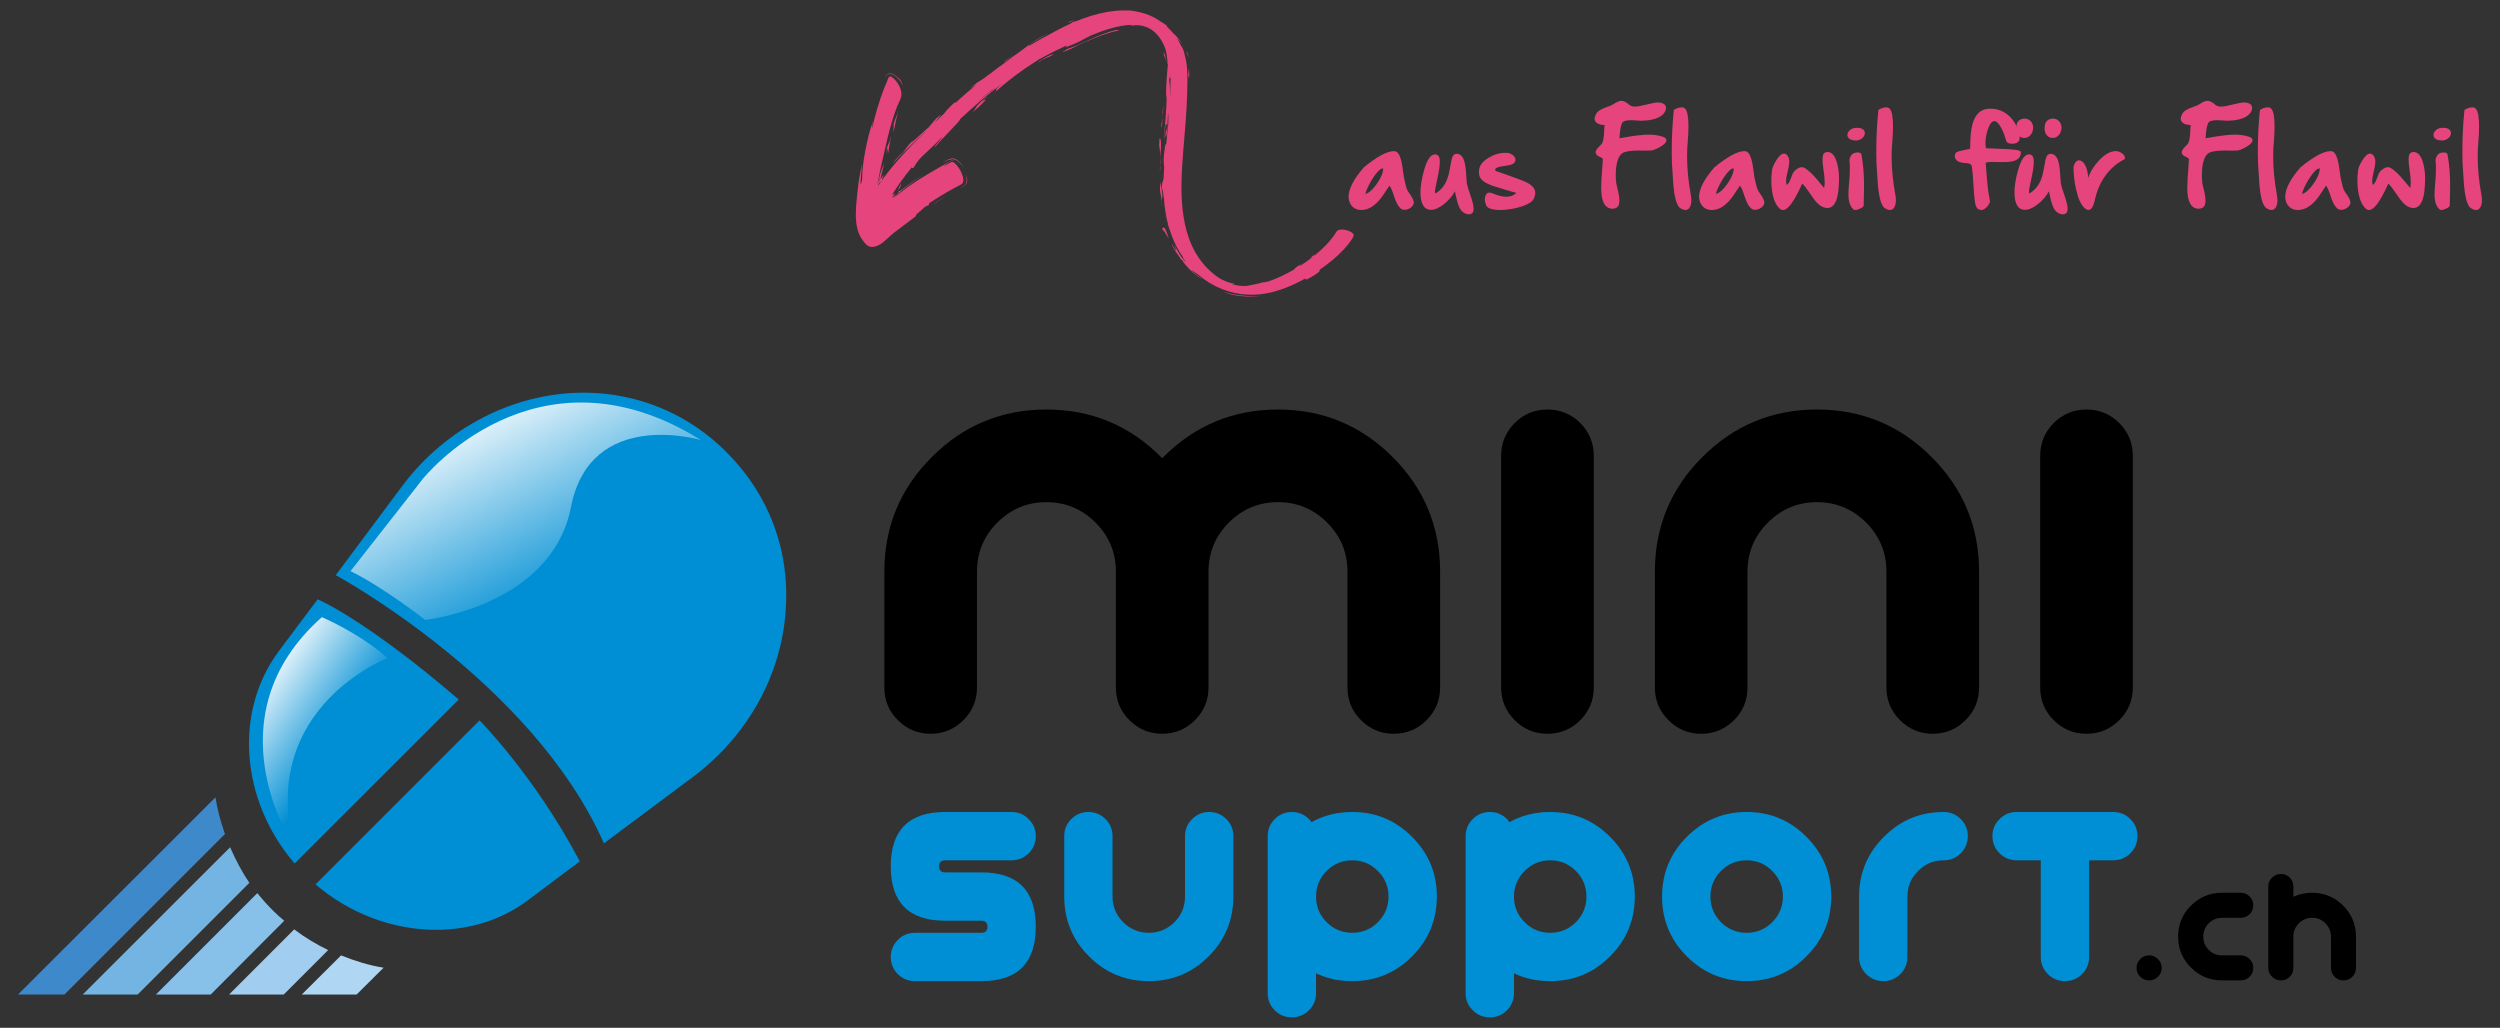 <?xml version="1.0" encoding="UTF-8"?> <!-- Generator: Adobe Illustrator 16.0.3, SVG Export Plug-In . SVG Version: 6.00 Build 0) --> <svg xmlns="http://www.w3.org/2000/svg" xmlns:xlink="http://www.w3.org/1999/xlink" version="1.1" x="0px" y="0px" width="360px" height="148px" viewBox="0 -24 360 148" xml:space="preserve"><rect x="0" y="-24" width="360" height="148" fill="#333333" stroke="none"/> <g id="Ebene_2"> </g> <g id="Ebene_1"> <g> <g> <g> <g> <path fill="#E5447D" d="M203.039,3.969c0.372,0.515,0.556,0.941,0.556,1.275c-0.045,0.254-0.206,0.478-0.479,0.673 c-0.269,0.195-0.552,0.293-0.85,0.293c-0.248,0-0.455-0.077-0.62-0.232c-0.339-0.309-0.653-0.913-0.935-1.809 c-0.217-0.702-0.43-1.183-0.635-1.446c-0.046,0.071-0.115,0.179-0.208,0.325c-0.558,0.881-1.014,1.517-1.369,1.91 c-0.614,0.67-1.256,1.076-1.925,1.221c-0.197,0.041-0.385,0.062-0.564,0.062c-0.526,0-0.951-0.168-1.276-0.503 c-0.33-0.334-0.51-0.791-0.541-1.368c0-1.166,0.739-2.596,2.219-4.292c1.896-1.541,3.329-2.312,4.3-2.312h0.078 c0.389,0,0.697,0.371,0.919,1.113c0.128,0.417,0.249,1.077,0.364,1.979c0.033,0.315,0.062,0.508,0.076,0.58 c0.017,0.056,0.043,0.192,0.086,0.402c0.139,0.706,0.277,1.214,0.417,1.523C202.714,3.499,202.841,3.699,203.039,3.969z M199.187,0.288c-0.03-0.021-0.066-0.031-0.107-0.031c-0.17,0-0.405,0.162-0.703,0.487c-0.384,0.423-0.765,0.988-1.145,1.693 c-0.352,0.659-0.555,1.158-0.611,1.492c0.529-0.149,1.087-0.65,1.67-1.5C198.863,1.601,199.161,0.885,199.187,0.288z"></path> <path fill="#E5447D" d="M211.691,3.969c0.341,0.953,0.511,1.648,0.511,2.087c0,0.536-0.23,0.805-0.689,0.805 c-0.313,0-0.616-0.123-0.903-0.364c-0.403-0.334-0.718-1.075-0.944-2.219c-0.066-0.34-0.12-0.582-0.153-0.728 c-0.378,0.681-0.896,1.286-1.555,1.817c-0.708,0.566-1.346,0.85-1.918,0.85c-0.465,0-0.826-0.199-1.082-0.595 c-0.274-0.427-0.41-1.067-0.41-1.918c0-0.887,0.166-1.931,0.503-3.131c0.422-1.541,0.942-2.322,1.562-2.343h0.008 c0.226,0,0.402,0.075,0.525,0.224c0.123,0.155,0.186,0.435,0.186,0.843c0,0.604-0.132,1.479-0.394,2.629 c-0.201,0.887-0.302,1.467-0.302,1.74c0,0.098,0.011,0.156,0.039,0.178c0.024,0,0.062-0.014,0.107-0.039 c0.705-0.433,1.23-1.065,1.569-1.894c0.196-0.479,0.367-1.183,0.52-2.111c0.091-0.582,0.178-0.974,0.263-1.175 c0.133-0.319,0.336-0.479,0.61-0.479c0.535,0,0.911,0.371,1.128,1.114c0.129,0.433,0.222,1.152,0.279,2.157 c0.031,0.531,0.062,0.887,0.093,1.067C211.298,2.799,211.448,3.294,211.691,3.969z"></path> <path fill="#E5447D" d="M215.364,0.581l0.063,0.055c0.241,0.068,1.469,0.504,3.68,1.314c0.809,0.299,1.364,0.636,1.67,1.013 c0.202,0.247,0.302,0.523,0.302,0.827c0,0.269-0.078,0.557-0.232,0.867c-0.17,0.331-0.599,0.633-1.283,0.912 c-0.639,0.257-1.372,0.446-2.195,0.564c-0.491,0.071-0.939,0.108-1.347,0.108c-0.289,0-0.561-0.018-0.812-0.055 c-0.677-0.092-1.078-0.303-1.206-0.633c-0.13-0.315-0.193-0.601-0.193-0.859c0-0.195,0.035-0.376,0.109-0.541 c0.116-0.278,0.302-0.417,0.556-0.417c0.133,0,0.282,0.037,0.448,0.108c0.762,0.325,1.426,0.487,1.987,0.487 c0.598,0,1.08-0.185,1.447-0.557c-0.093,0-1.138-0.309-3.133-0.928c-1.49-0.458-2.233-1.067-2.233-1.824 c-0.017-0.109-0.023-0.215-0.023-0.317c0-0.751,0.437-1.399,1.313-1.94c0.82-0.504,1.639-0.758,2.459-0.758h0.139 c0.295,0,0.565,0.075,0.813,0.225c0.231,0.139,0.389,0.311,0.479,0.518c0.034,0.092,0.054,0.179,0.054,0.263 c0,0.118-0.034,0.23-0.101,0.333c-0.134,0.202-0.385,0.346-0.749,0.433c-0.895,0.145-1.343,0.217-1.346,0.217 c-0.485,0.117-0.727,0.26-0.727,0.425C215.302,0.491,215.321,0.545,215.364,0.581z"></path> <path fill="#E5447D" d="M239.473-4.306c0.328,0.118,0.494,0.286,0.494,0.503v0.039l-0.008,0.016 c-0.035,0.294-0.361,0.611-0.982,0.951c-0.547,0.299-0.961,0.456-1.244,0.471c-0.16,0.01-0.369,0.016-0.625,0.016 c-0.191,0-0.408-0.001-0.65-0.007c-0.145-0.006-0.283-0.008-0.418-0.008c-0.949,0-1.658,0.08-2.125,0.24 c-0.572,0.192-0.951,0.805-1.131,1.841c-0.031,0.191-0.057,0.387-0.076,0.587c-0.027,0.273-0.039,0.556-0.039,0.843 c0,0.381,0.023,0.779,0.07,1.191c0.014,0.114,0.068,0.354,0.162,0.719c0.195,0.736,0.293,1.332,0.293,1.786 c0,0.092-0.006,0.178-0.014,0.255c-0.023,0.262-0.09,0.461-0.203,0.595c-0.182,0.216-0.445,0.324-0.797,0.324h-0.068 l-0.063-0.007c-0.736-0.071-1.201-0.659-1.391-1.763c-0.059-0.346-0.086-0.773-0.086-1.284c0-0.38,0.016-0.812,0.047-1.291 l0.008-0.17c0.016-0.207,0.041-0.547,0.076-1.021c0.057-0.69,0.09-1.216,0.102-1.578v-0.008c0-0.103-0.139-0.216-0.418-0.34 c-0.412-0.17-0.617-0.386-0.617-0.649v-0.047l0.006-0.038c0.037-0.222,0.217-0.487,0.543-0.796 c0.217-0.207,0.35-0.365,0.402-0.479c0.111-0.231,0.193-0.58,0.238-1.043c0.016-0.161,0.025-0.331,0.031-0.511 c0.004-0.279,0.018-0.512,0.039-0.704c0.01-0.129,0.023-0.238,0.047-0.325c-0.09-0.005-0.182-0.009-0.279-0.015 c-0.563-0.056-0.924-0.238-1.082-0.541c-0.063-0.108-0.094-0.226-0.094-0.356c0-0.025,0.004-0.054,0.008-0.085 c0.021-0.18,0.09-0.379,0.209-0.595c0.221-0.402,0.742-0.737,1.563-1.005c0.453-0.149,0.773-0.289,0.959-0.417 c0.453-0.316,0.83-0.472,1.137-0.472c0.025,0,0.051,0.002,0.076,0.008c0.295,0.025,0.65,0.222,1.066,0.587 c0.156,0.13,0.361,0.207,0.621,0.232c0.045,0.006,0.096,0.007,0.154,0.007c0.381,0,0.973-0.106,1.777-0.316 c0.742-0.186,1.279-0.279,1.617-0.279c0.045,0,0.088,0.002,0.131,0.007c0.541,0.052,0.854,0.255,0.943,0.611 c0.02,0.056,0.029,0.118,0.029,0.185c0,0.025-0.002,0.053-0.008,0.078c-0.012,0.133-0.057,0.279-0.139,0.433 c-0.135,0.248-0.336,0.464-0.602,0.649c-0.646,0.439-1.631,0.66-2.953,0.666c-0.1-0.006-0.279-0.018-0.541-0.039 c-0.279-0.025-0.533-0.039-0.76-0.039c-0.754,0-1.193,0.133-1.322,0.402c-0.154,0.303-0.264,0.791-0.324,1.461 c-0.016,0.155-0.029,0.319-0.039,0.496c-0.006,0.108-0.012,0.191-0.014,0.247c0.193-0.031,0.402-0.068,0.625-0.108 c1.531-0.278,2.748-0.417,3.658-0.417c0.242,0,0.459,0.01,0.656,0.031C238.629-4.537,239.07-4.444,239.473-4.306z"></path> <path fill="#E5447D" d="M243.557,4.857c0,0.495-0.113,0.874-0.334,1.136c-0.139,0.165-0.316,0.248-0.525,0.248 c-0.213,0-0.455-0.087-0.727-0.263c-0.59-0.371-0.947-1.827-1.076-4.369c-0.02-0.408-0.037-0.675-0.053-0.804 c-0.074-0.851-0.109-1.717-0.109-2.598v-0.472c0-1.989,0.098-3.938,0.293-5.845l0.01-0.062l0.053-0.031 c0.365-0.226,0.732-0.34,1.1-0.34c0.193,0,0.357,0.069,0.486,0.208c0.311,0.34,0.463,1.189,0.463,2.544 c0,0.702-0.041,1.537-0.123,2.505c-0.027,0.315-0.041,0.509-0.047,0.58c-0.02,0.393-0.031,0.786-0.031,1.183 c0,1.769,0.18,3.618,0.535,5.551C243.527,4.333,243.557,4.61,243.557,4.857z"></path> <path fill="#E5447D" d="M253.515,3.969c0.371,0.515,0.557,0.941,0.557,1.275c-0.047,0.254-0.207,0.478-0.479,0.673 c-0.27,0.195-0.555,0.293-0.852,0.293c-0.248,0-0.455-0.077-0.618-0.232c-0.342-0.309-0.654-0.913-0.938-1.809 c-0.215-0.702-0.428-1.183-0.633-1.446c-0.047,0.071-0.115,0.179-0.209,0.325c-0.557,0.881-1.014,1.517-1.369,1.91 c-0.615,0.67-1.256,1.076-1.924,1.221c-0.197,0.041-0.385,0.062-0.566,0.062c-0.523,0-0.951-0.168-1.275-0.503 c-0.33-0.334-0.51-0.791-0.541-1.368c0-1.166,0.738-2.596,2.221-4.292c1.895-1.541,3.328-2.312,4.297-2.312h0.078 c0.391,0,0.699,0.371,0.922,1.113c0.126,0.417,0.249,1.077,0.362,1.979c0.035,0.315,0.063,0.508,0.076,0.58 c0.016,0.056,0.043,0.192,0.086,0.402c0.139,0.706,0.279,1.214,0.418,1.523C253.188,3.499,253.317,3.699,253.515,3.969z M249.664,0.288c-0.031-0.021-0.068-0.031-0.109-0.031c-0.17,0-0.406,0.162-0.703,0.487c-0.383,0.423-0.764,0.988-1.145,1.693 c-0.352,0.659-0.555,1.158-0.611,1.492c0.529-0.149,1.088-0.65,1.672-1.5C249.34,1.601,249.637,0.885,249.664,0.288z"></path> <path fill="#E5447D" d="M264.549-0.485c0.18,0.686,0.27,1.405,0.27,2.157V1.85c-0.02,1.104-0.105,1.949-0.254,2.537 c-0.27,1.045-0.748,1.569-1.439,1.569c-0.035,0-0.074-0.002-0.113-0.008c-0.465-0.041-0.912-0.28-1.338-0.719 c-0.254-0.256-0.604-0.719-1.045-1.383c-0.486-0.721-0.857-1.191-1.113-1.407l-0.047,0.108 c-1.104,2.464-2.011,3.696-2.724,3.696c-0.176,0-0.338-0.069-0.486-0.209c-0.568-0.535-0.934-1.417-1.098-2.645 c-0.063-0.458-0.092-0.922-0.092-1.392c0-0.485,0.031-0.974,0.1-1.469c0.025-0.325,0.217-0.783,0.572-1.376 c0.412-0.69,0.797-1.037,1.158-1.037c0.289,0,0.516,0.217,0.682,0.65c0.048,0.123,0.071,0.286,0.071,0.487 c0,0.355-0.077,0.833-0.226,1.431c-0.15,0.582-0.225,1.046-0.225,1.392c0,0.241,0.035,0.427,0.107,0.557 c0.201-0.124,0.413-0.495,0.636-1.114c0.125-0.35,0.227-0.588,0.311-0.711c0.102-0.155,0.266-0.31,0.494-0.465 c0.262-0.179,0.502-0.27,0.719-0.27c0.096,0,0.186,0.017,0.264,0.054c0.574,0.263,1.314,0.951,2.211,2.064 c0.314,0.386,0.557,0.678,0.727,0.874c0.057-0.201,0.086-0.466,0.086-0.796c0-0.479-0.061-1.1-0.178-1.864 c-0.09-0.577-0.133-1.049-0.133-1.415c0-0.438,0.063-0.733,0.186-0.882c0.127-0.145,0.309-0.216,0.543-0.216h0.084 C263.84-2.057,264.271-1.516,264.549-0.485z"></path> <path fill="#E5447D" d="M267.023-3.787c-0.346-0.021-0.607-0.116-0.781-0.286c-0.145-0.133-0.217-0.293-0.217-0.479v-0.023 c0.01-0.284,0.15-0.531,0.426-0.742c0.248-0.186,0.529-0.278,0.85-0.278c0.063,0,0.125,0.001,0.188,0.007 c0.328,0,0.588,0.072,0.779,0.217c0.18,0.134,0.271,0.312,0.271,0.533c0,0.269-0.123,0.508-0.363,0.719 c-0.26,0.232-0.57,0.348-0.936,0.348C267.172-3.771,267.102-3.777,267.023-3.787z M267.541-2.047 c0.357,0,0.533,0.153,0.533,0.456c0.232,1.29,0.348,2.722,0.348,4.299c0,0.185-0.004,0.377-0.006,0.572l-0.049,2.328 c0,0.118-0.156,0.255-0.469,0.41c-0.307,0.149-0.551,0.224-0.736,0.224c-0.098,0-0.176-0.024-0.232-0.069 c-0.418-0.347-0.662-0.89-0.734-1.632c-0.016-0.145-0.021-0.315-0.021-0.51c0-0.423,0.031-0.974,0.092-1.654 c0.025-0.279,0.041-0.485,0.053-0.619c0.037-0.504,0.055-1.028,0.055-1.569c0-0.18-0.004-0.364-0.006-0.549 c-0.006-0.114-0.02-0.247-0.041-0.402c-0.004-0.046-0.008-0.093-0.008-0.139c0-0.247,0.09-0.5,0.271-0.757 C266.771-1.918,267.086-2.047,267.541-2.047z"></path> <path fill="#E5447D" d="M273.008,4.857c0,0.495-0.111,0.874-0.332,1.136c-0.139,0.165-0.314,0.248-0.525,0.248 c-0.213,0-0.455-0.087-0.727-0.263c-0.588-0.371-0.947-1.827-1.076-4.369c-0.021-0.408-0.039-0.675-0.053-0.804 c-0.074-0.851-0.109-1.717-0.109-2.598v-0.472c0-1.989,0.098-3.938,0.293-5.845l0.01-0.062l0.053-0.031 c0.365-0.226,0.73-0.34,1.1-0.34c0.193,0,0.355,0.069,0.486,0.208c0.309,0.34,0.465,1.189,0.465,2.544 c0,0.702-0.043,1.537-0.125,2.505c-0.027,0.315-0.043,0.509-0.047,0.58c-0.021,0.393-0.031,0.786-0.031,1.183 c0,1.769,0.18,3.618,0.535,5.551C272.979,4.333,273.008,4.61,273.008,4.857z"></path> <path fill="#E5447D" d="M286.895-2.62c1.689,0.056,2.818,0.124,3.387,0.201c0.484,0.072,0.727,0.186,0.727,0.34 c0,0.613-0.32,1.028-0.959,1.245c-0.355,0.118-0.885,0.178-1.584,0.178c-0.129,0-0.309-0.002-0.541-0.007h-0.402 c-0.16-0.006-0.293-0.008-0.395-0.008c-0.092-0.006-0.182-0.008-0.264-0.008c-0.418,0-0.727,0.033-0.928,0.101 c0.098,1.339,0.197,2.513,0.303,3.518c0.033,0.365,0.096,0.794,0.186,1.284c0.051,0.299,0.094,0.533,0.123,0.704 c0.004,0.021,0.008,0.041,0.008,0.062c0,0.191-0.123,0.431-0.371,0.719c-0.299,0.356-0.594,0.534-0.881,0.534 c-0.094,0-0.184-0.024-0.264-0.069c-0.377-0.031-0.611-0.536-0.703-1.516l-0.008-0.132c-0.053-0.443-0.105-1.104-0.154-1.979 c-0.068-1.138-0.145-1.985-0.225-2.536c-0.027-0.202-0.127-0.341-0.301-0.418c-0.125-0.051-0.355-0.09-0.697-0.116 c-0.213-0.016-0.367-0.032-0.465-0.054c-0.469-0.083-0.779-0.292-0.934-0.626c-0.047-0.103-0.07-0.208-0.07-0.31 c0-0.133,0.039-0.272,0.117-0.417c0.031-0.165,0.475-0.324,1.336-0.479c0.428-0.078,0.684-0.131,0.766-0.163 c0-1.633,0.121-2.854,0.363-3.657c0.422-1.413,1.242-2.119,2.459-2.119h0.115c0.902,0,1.705,0.272,2.406,0.82 c0.695,0.541,1.227,1.309,1.594,2.304c0.133,0.392,0.199,0.72,0.199,0.99c0,0.237-0.053,0.427-0.154,0.572 c-0.176,0.241-0.486,0.363-0.936,0.363c-0.352,0-0.596-0.075-0.734-0.224c-0.09-0.093-0.168-0.28-0.24-0.564 c-0.063-0.247-0.123-0.448-0.186-0.603c-0.506-1.247-0.979-1.871-1.414-1.871c-0.26,0-0.5,0.237-0.729,0.711 c-0.199,0.423-0.352,0.934-0.455,1.531c-0.057,0.362-0.086,0.683-0.086,0.967c0,0.093,0.004,0.184,0.01,0.271 c0.02,0.269,0.057,0.412,0.115,0.433C286.109-2.645,286.4-2.635,286.895-2.62z"></path> <path fill="#E5447D" d="M297.225,3.969c0.34,0.953,0.512,1.648,0.512,2.087c0,0.536-0.23,0.805-0.689,0.805 c-0.314,0-0.617-0.123-0.904-0.364c-0.402-0.334-0.717-1.075-0.943-2.219c-0.066-0.34-0.119-0.582-0.154-0.728 c-0.377,0.681-0.895,1.286-1.555,1.817c-0.707,0.566-1.346,0.85-1.918,0.85c-0.463,0-0.824-0.199-1.082-0.595 c-0.273-0.427-0.41-1.067-0.41-1.918c0-0.887,0.166-1.931,0.504-3.131c0.422-1.541,0.941-2.322,1.561-2.343h0.008 c0.227,0,0.402,0.075,0.525,0.224c0.125,0.155,0.186,0.435,0.186,0.843c0,0.604-0.131,1.479-0.393,2.629 c-0.201,0.887-0.303,1.467-0.303,1.74c0,0.098,0.012,0.156,0.039,0.178c0.025,0,0.063-0.014,0.107-0.039 c0.705-0.433,1.23-1.065,1.57-1.894c0.195-0.479,0.367-1.183,0.518-2.111c0.092-0.582,0.18-0.974,0.264-1.175 c0.133-0.319,0.336-0.479,0.611-0.479c0.535,0,0.91,0.371,1.127,1.114c0.129,0.433,0.223,1.152,0.279,2.157 c0.031,0.531,0.063,0.887,0.094,1.067C296.834,2.799,296.982,3.294,297.225,3.969z M292.309-4.468 c-0.238,0.223-0.508,0.333-0.805,0.333h-0.078c-0.336-0.025-0.605-0.175-0.811-0.448c-0.188-0.253-0.279-0.563-0.279-0.928 c0-0.056,0.002-0.114,0.008-0.17c0.01-0.145,0.029-0.292,0.061-0.44c0.078-0.288,0.248-0.504,0.512-0.65 c0.18-0.103,0.375-0.155,0.588-0.155c0.063,0,0.119,0.002,0.178,0.008c0.297,0.037,0.547,0.162,0.75,0.379 c0.227,0.247,0.342,0.566,0.348,0.959C292.748-5.112,292.59-4.74,292.309-4.468z M296.391-4.468 c-0.238,0.223-0.508,0.333-0.805,0.333h-0.078c-0.336-0.025-0.605-0.175-0.811-0.448c-0.186-0.253-0.279-0.563-0.279-0.928 c0-0.056,0.002-0.114,0.008-0.17c0.01-0.145,0.031-0.292,0.063-0.44c0.078-0.288,0.248-0.504,0.51-0.65 c0.186-0.103,0.383-0.155,0.596-0.155c0.057,0,0.113,0.002,0.17,0.008c0.299,0.037,0.549,0.162,0.75,0.379 c0.227,0.247,0.344,0.566,0.348,0.959C296.832-5.112,296.672-4.74,296.391-4.468z"></path> <path fill="#E5447D" d="M305.592-1.908c0.268,0.2,0.4,0.415,0.4,0.642c0,0.056-0.01,0.116-0.029,0.178 c-1.063,0.541-1.949,1.282-2.66,2.219c-0.785,1.026-1.326,2.225-1.625,3.595c-0.215,1.005-0.529,1.507-0.934,1.507 c-0.176,0-0.369-0.094-0.58-0.286c-0.523-0.474-0.928-1.389-1.223-2.744c-0.238-1.083-0.355-2.137-0.355-3.163 c0.098-0.418,0.254-0.704,0.471-0.858c0.104-0.068,0.211-0.1,0.318-0.1c0.117,0,0.236,0.036,0.355,0.107 c0.566,0.351,0.891,1.167,0.975,2.452c0.211-0.779,0.697-1.591,1.461-2.436c0.869-0.965,1.713-1.446,2.529-1.446h0.014 C304.998-2.241,305.293-2.13,305.592-1.908z"></path> <path fill="#E5447D" d="M323.869-4.306c0.33,0.118,0.496,0.286,0.496,0.503v0.039l-0.008,0.016 c-0.037,0.294-0.363,0.611-0.98,0.951c-0.549,0.299-0.965,0.456-1.246,0.471c-0.16,0.01-0.369,0.016-0.627,0.016 c-0.191,0-0.408-0.001-0.648-0.007c-0.146-0.006-0.285-0.008-0.418-0.008c-0.949,0-1.658,0.08-2.127,0.24 c-0.572,0.192-0.947,0.805-1.129,1.841c-0.029,0.191-0.059,0.387-0.078,0.587c-0.025,0.273-0.037,0.556-0.037,0.843 c0,0.381,0.023,0.779,0.068,1.191c0.018,0.114,0.07,0.354,0.162,0.719c0.197,0.736,0.295,1.332,0.295,1.786 c0,0.092-0.006,0.178-0.016,0.255c-0.021,0.262-0.088,0.461-0.201,0.595c-0.182,0.216-0.447,0.324-0.797,0.324h-0.068 l-0.063-0.007c-0.738-0.071-1.201-0.659-1.393-1.763c-0.057-0.346-0.084-0.773-0.084-1.284c0-0.38,0.016-0.812,0.047-1.291 l0.008-0.17c0.016-0.207,0.041-0.547,0.078-1.021c0.055-0.69,0.088-1.216,0.1-1.578v-0.008c0-0.103-0.141-0.216-0.418-0.34 c-0.414-0.17-0.619-0.386-0.619-0.649v-0.047l0.01-0.038c0.033-0.222,0.215-0.487,0.539-0.796 c0.217-0.207,0.352-0.365,0.402-0.479c0.111-0.231,0.193-0.58,0.24-1.043c0.016-0.161,0.025-0.331,0.029-0.511 c0.006-0.279,0.018-0.512,0.041-0.704c0.008-0.129,0.025-0.238,0.045-0.325c-0.088-0.005-0.182-0.009-0.279-0.015 c-0.561-0.056-0.922-0.238-1.08-0.541c-0.063-0.108-0.094-0.226-0.094-0.356c0-0.025,0.002-0.054,0.008-0.085 c0.02-0.18,0.088-0.379,0.207-0.595c0.223-0.402,0.744-0.737,1.563-1.005c0.453-0.149,0.775-0.289,0.959-0.417 c0.453-0.316,0.832-0.472,1.137-0.472c0.025,0,0.051,0.002,0.078,0.008c0.295,0.025,0.65,0.222,1.066,0.587 c0.156,0.13,0.361,0.207,0.619,0.232c0.047,0.006,0.098,0.007,0.154,0.007c0.381,0,0.975-0.106,1.779-0.316 c0.742-0.186,1.279-0.279,1.615-0.279c0.047,0,0.09,0.002,0.131,0.007c0.541,0.052,0.855,0.255,0.943,0.611 c0.02,0.056,0.031,0.118,0.031,0.185c0,0.025-0.004,0.053-0.006,0.078c-0.014,0.133-0.061,0.279-0.141,0.433 c-0.135,0.248-0.336,0.464-0.604,0.649c-0.645,0.439-1.629,0.66-2.953,0.666c-0.1-0.006-0.279-0.018-0.541-0.039 c-0.279-0.025-0.531-0.039-0.758-0.039c-0.754,0-1.195,0.133-1.322,0.402c-0.154,0.303-0.262,0.791-0.324,1.461 c-0.016,0.155-0.029,0.319-0.041,0.496c-0.004,0.108-0.01,0.191-0.014,0.247c0.195-0.031,0.404-0.068,0.627-0.108 c1.531-0.278,2.748-0.417,3.656-0.417c0.242,0,0.461,0.01,0.658,0.031C323.027-4.537,323.467-4.444,323.869-4.306z"></path> <path fill="#E5447D" d="M327.953,4.857c0,0.495-0.111,0.874-0.334,1.136c-0.139,0.165-0.314,0.248-0.525,0.248 s-0.453-0.087-0.727-0.263c-0.588-0.371-0.947-1.827-1.074-4.369c-0.021-0.408-0.039-0.675-0.055-0.804 c-0.072-0.851-0.107-1.717-0.107-2.598v-0.472c0-1.989,0.096-3.938,0.293-5.845l0.008-0.062l0.055-0.031 c0.365-0.226,0.73-0.34,1.098-0.34c0.195,0,0.359,0.069,0.486,0.208c0.311,0.34,0.465,1.189,0.465,2.544 c0,0.702-0.043,1.537-0.123,2.505c-0.027,0.315-0.043,0.509-0.047,0.58c-0.021,0.393-0.031,0.786-0.031,1.183 c0,1.769,0.178,3.618,0.533,5.551C327.924,4.333,327.953,4.61,327.953,4.857z"></path> <path fill="#E5447D" d="M337.912,3.969c0.371,0.515,0.557,0.941,0.557,1.275c-0.047,0.254-0.207,0.478-0.48,0.673 c-0.268,0.195-0.553,0.293-0.85,0.293c-0.248,0-0.453-0.077-0.619-0.232c-0.34-0.309-0.652-0.913-0.936-1.809 c-0.217-0.702-0.428-1.183-0.633-1.446c-0.047,0.071-0.117,0.179-0.211,0.325c-0.555,0.881-1.012,1.517-1.367,1.91 c-0.615,0.67-1.256,1.076-1.926,1.221c-0.195,0.041-0.383,0.062-0.563,0.062c-0.527,0-0.953-0.168-1.277-0.503 c-0.33-0.334-0.51-0.791-0.541-1.368c0-1.166,0.738-2.596,2.219-4.292c1.896-1.541,3.328-2.312,4.299-2.312h0.078 c0.391,0,0.697,0.371,0.92,1.113c0.129,0.417,0.25,1.077,0.363,1.979c0.035,0.315,0.061,0.508,0.078,0.58 c0.014,0.056,0.043,0.192,0.086,0.402c0.137,0.706,0.275,1.214,0.416,1.523C337.588,3.499,337.715,3.699,337.912,3.969z M334.061,0.288c-0.031-0.021-0.068-0.031-0.107-0.031c-0.17,0-0.406,0.162-0.703,0.487c-0.383,0.423-0.764,0.988-1.145,1.693 c-0.354,0.659-0.555,1.158-0.611,1.492c0.529-0.149,1.086-0.65,1.67-1.5C333.736,1.601,334.035,0.885,334.061,0.288z"></path> <path fill="#E5447D" d="M348.945-0.485c0.18,0.686,0.271,1.405,0.271,2.157V1.85c-0.021,1.104-0.105,1.949-0.256,2.537 c-0.27,1.045-0.748,1.569-1.438,1.569c-0.037,0-0.074-0.002-0.117-0.008c-0.465-0.041-0.91-0.28-1.338-0.719 c-0.252-0.256-0.6-0.719-1.043-1.383c-0.486-0.721-0.855-1.191-1.113-1.407l-0.047,0.108c-1.104,2.464-2.01,3.696-2.721,3.696 c-0.176,0-0.338-0.069-0.486-0.209c-0.57-0.535-0.936-1.417-1.1-2.645c-0.063-0.458-0.094-0.922-0.094-1.392 c0-0.485,0.035-0.974,0.102-1.469c0.025-0.325,0.217-0.783,0.572-1.376c0.412-0.69,0.799-1.037,1.16-1.037 c0.287,0,0.514,0.217,0.68,0.65c0.047,0.123,0.07,0.286,0.07,0.487c0,0.355-0.076,0.833-0.225,1.431 c-0.15,0.582-0.225,1.046-0.225,1.392c0,0.241,0.035,0.427,0.109,0.557c0.201-0.124,0.412-0.495,0.633-1.114 c0.123-0.35,0.227-0.588,0.311-0.711c0.102-0.155,0.266-0.31,0.494-0.465c0.264-0.179,0.502-0.27,0.719-0.27 c0.098,0,0.186,0.017,0.264,0.054c0.576,0.263,1.313,0.951,2.211,2.064c0.313,0.386,0.557,0.678,0.727,0.874 c0.057-0.201,0.086-0.466,0.086-0.796c0-0.479-0.061-1.1-0.18-1.864c-0.088-0.577-0.131-1.049-0.131-1.415 c0-0.438,0.063-0.733,0.186-0.882c0.129-0.145,0.311-0.216,0.541-0.216h0.086C348.236-2.057,348.666-1.516,348.945-0.485z"></path> <path fill="#E5447D" d="M351.42-3.787c-0.346-0.021-0.607-0.116-0.781-0.286c-0.145-0.133-0.217-0.293-0.217-0.479v-0.023 c0.01-0.284,0.152-0.531,0.426-0.742c0.246-0.186,0.529-0.278,0.85-0.278c0.063,0,0.125,0.001,0.186,0.007 c0.33,0,0.592,0.072,0.783,0.217c0.178,0.134,0.27,0.312,0.27,0.533c0,0.269-0.121,0.508-0.363,0.719 c-0.26,0.232-0.57,0.348-0.936,0.348C351.57-3.771,351.498-3.777,351.42-3.787z M351.938-2.047 c0.355,0,0.535,0.153,0.535,0.456c0.23,1.29,0.346,2.722,0.346,4.299c0,0.185-0.002,0.377-0.008,0.572l-0.045,2.328 c0,0.118-0.16,0.255-0.473,0.41c-0.305,0.149-0.549,0.224-0.734,0.224c-0.098,0-0.176-0.024-0.23-0.069 c-0.418-0.347-0.664-0.89-0.734-1.632c-0.018-0.145-0.023-0.315-0.023-0.51c0-0.423,0.029-0.974,0.092-1.654 c0.025-0.279,0.043-0.485,0.055-0.619c0.033-0.504,0.053-1.028,0.053-1.569c0-0.18-0.002-0.364-0.008-0.549 c-0.006-0.114-0.018-0.247-0.037-0.402c-0.006-0.046-0.008-0.093-0.008-0.139c0-0.247,0.088-0.5,0.27-0.757 C351.166-1.918,351.484-2.047,351.938-2.047z"></path> <path fill="#E5447D" d="M357.404,4.857c0,0.495-0.111,0.874-0.332,1.136c-0.139,0.165-0.314,0.248-0.525,0.248 c-0.213,0-0.455-0.087-0.729-0.263c-0.586-0.371-0.947-1.827-1.072-4.369c-0.023-0.408-0.039-0.675-0.055-0.804 c-0.074-0.851-0.109-1.717-0.109-2.598v-0.472c0-1.989,0.098-3.938,0.295-5.845l0.008-0.062l0.053-0.031 c0.365-0.226,0.73-0.34,1.098-0.34c0.197,0,0.359,0.069,0.488,0.208c0.309,0.34,0.463,1.189,0.463,2.544 c0,0.702-0.041,1.537-0.123,2.505c-0.027,0.315-0.043,0.509-0.045,0.58c-0.023,0.393-0.031,0.786-0.031,1.183 c0,1.769,0.176,3.618,0.531,5.551C357.375,4.333,357.404,4.61,357.404,4.857z"></path> </g> </g> <g> <path fill="#E5447D" d="M167.753,7.008c0.107,0.402,0.243,0.8,0.367,1.202c-0.129-0.495-0.298-0.978-0.422-1.426 C167.698,6.784,167.722,6.873,167.753,7.008C167.787,7.144,167.722,6.873,167.753,7.008z"></path> <path fill="#E5447D" d="M170.126,13.464c0.023,0.056,0.074,0.159,0.186,0.333C170.253,13.688,170.192,13.572,170.126,13.464z"></path> <path fill="#E5447D" d="M129.419,3.537l0.043-0.14C129.388,3.498,129.384,3.537,129.419,3.537z"></path> <path fill="#E5447D" d="M167.571,4.638l0.008,0.073C167.612,5.032,167.601,4.909,167.571,4.638z"></path> <path fill="#E5447D" d="M170.308,13.457c-0.132,0.103,0.367,0.626,0.434,0.708c0.298,0.367,0.642,0.702,0.992,1.04 c0.248,0.217,0.52,0.422,0.785,0.623c0.321,0.217,0.558,0.345,0.596,0.333c0,0-0.104-0.071-0.26-0.178 c-0.479-0.305-0.904-0.688-1.298-1.055c0.015-0.064,0.337,0.17,0.36,0.185c0.174,0.128,0.351,0.251,0.529,0.377 c0.089,0.066,0.177,0.125,0.255,0.179c1.887,1.605,4.423,2.703,7.268,2.769c3.008,0.065,5.691-1.058,8.069-2.372 c0.012,0.052-0.046,0.106-0.058,0.156c-0.035,0.12,0.341-0.054,0.363-0.065c0.402-0.218,0.801-0.437,1.168-0.688 c0.147-0.105,0.294-0.208,0.417-0.329c0.12-0.114,0.089-0.169,0.105-0.305c1.275-0.866,2.454-1.825,3.444-2.892 c0.483-0.522,0.915-1.071,1.287-1.646c0.229-0.358,0.243-0.6-0.182-0.866c-0.348-0.214-0.804-0.35-1.244-0.375 c-0.198-0.012-0.403,0-0.585,0.062c-0.25,0.089-0.324,0.274-0.44,0.457c-0.777,1.208-1.86,2.292-3.065,3.259 c-0.05-0.006-0.012-0.089,0.15-0.269c-0.205,0.164-0.353,0.285-0.46,0.372c-0.023,0.016-0.263,0.168-0.243,0.203 c0.007,0.016,0.289-0.112,0.319-0.12c-0.56,0.438-1.154,0.851-1.762,1.237c-0.108,0.02-0.244,0.047,0.379-0.386 c-1.106,0.646-1.188,0.773-1.248,0.916c-1.188,0.688-2.439,1.318-3.814,1.763c-0.293,0.07-0.553,0.101-0.746,0.116 c-0.553,0.168-1.009,0.245-1.372,0.329c-0.359,0.089-0.639,0.108-0.851,0.156c-0.064,0.01-0.124,0.018-0.182,0.027 c-0.832,0.033-1.573-0.091-2.272-0.339c0.096,0.024,0.188,0.047,0.267,0.062c0.213,0.049,0.349,0.02,0.324-0.038 c-0.68-0.114-1.261-0.348-1.844-0.636c-0.097-0.055-0.19-0.114-0.286-0.168l-0.283-0.174c-2.757-1.974-4.078-4.755-4.685-7.566 c-0.639-2.947-0.572-5.973-0.371-8.946c0.169-2.571,0.448-5.138,0.591-7.713c0.074-1.282,0.12-2.567,0.127-3.851 c0.005-1.28-0.015-2.552-0.37-3.808l0,0c-0.043-0.252-0.104-0.452-0.147-0.619c-0.089-0.259-0.188-0.518-0.367-0.751 c-0.188-0.406-0.41-0.8-0.665-1.182c0.307,0.312,0.569,0.553,0.815,0.898c-0.347-0.571-0.764-1.095-1.314-1.562 c-0.274-0.333-0.572-0.651-0.904-0.955l0,0c-0.038-0.074,0.058-0.043,0.043-0.097c-0.353-0.277-0.642-0.458-0.908-0.605 c-1.017-0.737-2.271-1.263-3.635-1.487c-0.549-0.155-1.271-0.139-1.849-0.135c-0.749,0.007-1.495,0.084-2.226,0.21 c-1.516,0.261-2.969,0.728-4.342,1.284c-0.332,0.102-0.557,0.162-0.646,0.168c-0.041,0.054-0.139,0.129-0.274,0.224 c-1.245,0.556-2.431,1.19-3.592,1.848c-0.182,0.099-0.378,0.199-0.572,0.302c-0.888,0.506-1.774,1.013-1.774,1.013 c-0.162,0.046-0.2,0.017-0.072-0.081c0.234-0.184,0.514-0.341,0.776-0.503c0.643-0.39,1.315-0.754,1.934-1.166 c-0.847,0.458-1.687,0.918-2.452,1.455c-0.572,0.402-1.113,0.828-1.665,1.245c-0.612,0.406-1.185,0.835-1.74,1.288 c-0.928,0.653-1.832,1.326-2.714,2.014c0.043-0.042,0.093-0.084,0.139-0.131c-0.459,0.355-0.916,0.721-1.438,1.022 c-0.511,0.305-0.923,0.694-1.336,1.077c0.262-0.178,0.605-0.389,0.973-0.64c-0.989,0.817-1.948,1.647-2.864,2.484 c-0.278,0.228-0.422,0.309-0.286,0.077c-0.842,0.785-1.399,1.393-1.558,1.643c-0.469,0.448-0.939,0.899-1.411,1.352 c0.475-0.636,1.751-1.896,0.247-0.617l-1.142,1.348c-0.165,0.091-0.296,0.234-0.432,0.354c-0.263,0.231-0.518,0.47-0.782,0.707 c-0.263,0.234-0.521,0.472-0.787,0.702c-0.023,0.017-0.364,0.296-0.387,0.234c-0.685,0.734-0.715,0.895-1.226,1.519 c-0.61,0.53-1.138,1.059-1.548,1.699c0.36-0.392,0.663-0.719,0.918-0.999c1.252-1.264,2.555-2.502,3.855-3.735 c-0.005,0.023-0.039,0.065-0.086,0.12c-2.234,2.188-4.384,4.45-6.132,6.878c-0.197,0.155,0.243-0.644,0.279-0.785 c-0.248,0.284-0.422,0.533-0.565,0.753c0.162-0.664,0.425-1.863,0.592-2.312c-0.294,0.445-0.587,1.292-0.99,2.944 c-0.007,0.014-0.015,0.023-0.019,0.035c0.278-1.525,0.642-3.041,0.982-4.56c0.332-1.492,0.672-2.985,1.116-4.461 c0.222-0.734,0.465-1.461,0.746-2.182c0.244-0.625,0.689-1.27,0.615-1.937c-0.078-0.776-0.549-1.632-1.249-2.202 c-0.112-0.089-0.358-0.278-0.511-0.128c-0.154,0.157-0.208,0.422-0.289,0.607c-0.116,0.264-0.229,0.53-0.336,0.797 c-0.434,1.077-0.801,2.171-1.126,3.272c-0.012,0.024-0.023,0.033-0.03,0.026c-0.005,0.035-0.005,0.075-0.008,0.12 c-0.255,0.877-0.483,1.763-0.692,2.65c-0.008-0.234,0.035-0.58,0.162-1.113c-0.502,1.374-0.831,2.789-1.102,4.196 c-0.259,1.376-0.479,2.768-0.475,4.16c-0.021,0.112-0.036,0.224-0.052,0.336c-0.409,1.494,0.005-1.568,0.031-2.542 c-0.174,0.972-0.39,1.942-0.521,2.919c-0.136,0.996-0.209,1.996-0.31,2.996c-0.065,1.108-0.131,2.249,0.147,3.342 c0.089,0.549,0.352,1.16,0.695,1.644l0.189,0.253l0.093,0.127l0.128,0.161c0.247,0.325,0.707,0.636,1.233,0.533l0.124-0.019 l0.119-0.031c0.081-0.027,0.167-0.042,0.24-0.079c0.077-0.033,0.153-0.062,0.231-0.097c0.074-0.037,0.158-0.083,0.208-0.111 c0.809-0.486,1.335-1.165,2.054-1.716l0.271-0.205c0.954-0.723,1.902-1.45,2.868-2.161c-0.101-0.244,0.526-0.582,1.304-1.346 l0.649-0.315c-0.225,0.11,0.093-0.209-0.139-0.145c1.271-0.843,2.598-1.64,3.971-2.386c0.358-0.191,0.873-0.35,0.997-0.704 c0.084-0.259,0.038-0.538-0.028-0.794c-0.157-0.601-0.486-1.212-0.942-1.715c-0.128-0.143-0.306-0.34-0.534-0.39 c-0.143-0.031-0.25,0.062-0.359,0.117c-0.325,0.173-0.645,0.347-0.967,0.524c0.256-0.217,0.527-0.417,0.809-0.613 c0.069-0.041,0.139-0.081,0.213-0.124c0.305-0.152,0.515-0.083,0.784,0.085c-0.15-0.098-0.324-0.199-0.529-0.203 c-0.162,0.003-0.349,0.133-0.482,0.197c-1.404,0.808-2.823,1.604-4.184,2.459c-1.347,0.847-2.599,1.763-3.79,2.741 c0.158-0.209,0.387-0.393,0.592-0.572c0.391-0.348,0.801-0.684,1.226-1.009c0.823-0.63,1.677-1.229,2.543-1.825 c-0.563,0.361-1.121,0.738-1.673,1.109c-0.407,0.298-0.808,0.596-1.226,0.884c-0.131,0.093-0.503,0.439-0.708,0.432 l-0.086,0.299c-0.479,0.37-0.726,0.549-0.834,0.613c-0.013-0.014-0.02-0.029-0.027-0.049c0.158-0.199,0.657-0.694,0.22-0.446 c-0.069,0.054-0.134,0.104-0.2,0.155c0.023-0.082,0.05-0.163,0.081-0.241c0.387-0.626,0.797-1.237,1.226-1.838 c0.167-0.189,0.349-0.448,0.554-0.744c0.32-0.422,0.649-0.839,0.99-1.249c-0.098,0.212,0.026,0.209,0.228,0.097 c0.905-1.659,1.59-1.786,4.102-4.412c0.055,0.004-0.44,0.619-0.479,0.665c-0.181,0.217-0.572,0.557-0.594,0.83 c0.645-0.77,1.376-1.493,2.067-2.237c0.349-0.371,0.708-0.738,1.045-1.114c0.192-0.218,0.47-0.47,0.556-0.73 c0.971-0.889,1.933-1.778,2.953-2.632c1.032-0.873,2.104-1.759,3.26-2.535c-0.255,0.184-0.496,0.377-0.723,0.58 c-0.089,0.081-0.363,0.269-0.294,0.389c0.112,0.189-0.414,0.572-0.538,0.688c1.968-1.883,4.28-3.57,6.708-5.096 c1.279-0.704,2.591-1.361,3.924-1.972c0.038,0.039-0.003,0.116-0.146,0.271c0.889-0.354,1.82-0.692,2.612-1.167 c0.763-0.457,1.66-0.754,2.53-1.063c-0.642,0.208-1.269,0.444-1.898,0.672c0.153-0.065,0.293-0.127,0.425-0.185 c1.813-0.687,3.785-1.438,5.841-1.506c-0.019,0.009-0.034,0.018-0.053,0.025c-0.129,0.058-0.265,0.085,0.32,0.065 c1.199-0.2,2.439,0.331,3.166,1.04c0.823,0.801,1.283,1.771,1.615,2.751c-0.058-0.165-0.131-0.323-0.208-0.481 c0,0,0.043,0.131,0.105,0.326c0.038,0.204,0.123,0.462,0.15,0.734c0.062,0.354,0.104,0.72,0.104,1.077 c-0.005,0.024-0.012,0-0.02,0.012c0.022,0.037,0.046,0.074,0.069,0.096c-0.112,1.446-0.271,2.9-0.26,4.354 c0.112,0.464,0.066,0.978,0.051,1.446c-0.026,0.669-0.069,1.338-0.12,2.004c-0.054,0.656-0.116,1.313-0.169,1.968 c-0.031,0.404-0.09,0.817-0.055,1.224c0.031-0.773,0.104-1.431,0.251-2.39l0.212,0.165c-0.182,1.73-0.224,0.097-0.258,1.761 c0.339-0.273,0.263-2.39,0.382-3.6c0.035,0.445,0.055,1.06,0.005,1.81c0.054-0.474,0.1-0.949,0.143-1.425 c-0.046,0.589-0.104,1.181-0.162,1.769c0.007-0.116,0.015-0.228,0.02-0.344c-0.094,0.943-0.182,1.887-0.282,2.83 c-0.043-0.097-0.09-0.064-0.162,0.247c-0.295,1.852-0.21,2.32-0.136,3.039c-0.038,0.571-0.066,1.141-0.086,1.711 c-0.104,0.302-0.205,0.551-0.231,0.872c-0.035,0.414-0.035,0.825-0.016,1.241c-0.065-0.561-0.115-1.115-0.163-1.674 c-0.088,0.467-0.157,0.947-0.069,1.417c0.089,0.459,0.198,0.903,0.225,1.367c0.038-0.406,0.109-0.409,0.05-1.813 c0.101-0.145,0.19,0.924,0.233,1.435c-0.009-0.108-0.009-0.217-0.009-0.329c0.004,0.027,0.017,0.047,0.02,0.072 c0.09,1.432,0.302,2.855,0.7,4.258c0.003,0.004,0.003,0.008,0.003,0.012c-0.041-0.104-0.069-0.367-0.165-0.441 c0.379,1.098,0.726,2.193,1.275,3.252l-0.03-0.02c0.03,0.054,0.064,0.098,0.096,0.147c0.278,0.522,0.592,1.04,0.939,1.539 c-0.116-0.085-0.086,0.014,0.336,0.56c-0.169-0.073-0.286-0.271-0.382-0.392c-0.171-0.215-0.348-0.425-0.483-0.655 c-0.306-0.479-0.568-0.969-0.82-1.469c-0.072-0.17-0.144-0.344-0.216-0.519c0.112,0.291,0.232,0.581,0.347,0.87 c0.06,0.147,0.147,0.313,0.152,0.472c0.015,0.145-0.182-0.073-0.596-0.897c0.016,0.255,0.247,0.634,0.506,1.063 c0.295,0.429,0.627,0.856,0.882,1.302C170.068,13.296,170.308,13.538,170.308,13.457 C170.27,13.488,170.308,13.538,170.308,13.457z M141.404-9.86c-0.374,0.315-0.746,0.626-1.059,0.89 c0.761-0.689,1.573-1.365,2.432-2.03c0.132-0.073,0.306-0.182,0.533-0.328C142.661-10.848,142.024-10.366,141.404-9.86 C141.03-9.545,141.638-10.049,141.404-9.86z M126.238,3.063c0-0.002,0-0.002,0-0.002l0,0 C126.238,3.061,126.238,3.061,126.238,3.063z M126.246,3.049c0-0.003,0-0.007,0-0.011h-0.003c0,0,0-0.005,0-0.008 c0.003,0.003,0.003,0.008,0.003,0.008c0,0.003,0.004,0.003,0.007,0.003C126.25,3.043,126.25,3.045,126.246,3.049 C126.246,3.045,126.25,3.045,126.246,3.049z M126.451,2.746c0.007-0.071,0.016-0.142,0.026-0.217 c0.278-0.373,0.248-0.251,0.469-0.499C126.775,2.268,126.613,2.504,126.451,2.746C126.458,2.674,126.613,2.504,126.451,2.746z M126.717,1.355c-0.043,0.319-0.069,0.545-0.086,0.702c-0.038,0.052-0.073,0.108-0.104,0.156l0,0 C126.57,1.974,126.628,1.698,126.717,1.355C126.674,1.675,126.628,1.698,126.717,1.355z M168.58-13.656 c0.003,0.352,0,0.707-0.012,1.059C168.54-13.143,168.552-13.432,168.58-13.656z M168.479-11.103 c-0.02-0.495-0.05-0.957-0.115-1.378c0.069-0.574,0.167-0.444,0.205-0.089c-0.023,0.862-0.05,1.728-0.073,2.594 C168.499-10.351,168.495-10.73,168.479-11.103C168.459-11.597,168.495-10.746,168.479-11.103z"></path> <path fill="#E5447D" d="M167.28,5.875c0.016-0.348,0.02-0.623,0.008-0.858C167.273,5.19,167.257,5.424,167.28,5.875z"></path> <path fill="#E5447D" d="M126.257-8.412c-0.012,0.106-0.012,0.161,0,0.176C126.261-8.306,126.261-8.366,126.257-8.412z"></path> <path fill="#E5447D" d="M168.101-14.87c-0.035-0.05-0.066-0.112-0.097-0.188C168.042-14.878,168.073-14.805,168.101-14.87z"></path> <path fill="#E5447D" d="M167.636-15.839c0.048-0.253,0.193,0.37,0.368,0.781C167.884-15.727,167.377-17.327,167.636-15.839z"></path> <path fill="#E5447D" d="M129.145-12.86c0.119,0.116,0.229,0.234,0.332,0.354l0.152,0.179c0.05,0.07,0.088,0.111,0.134,0.219 c0.093,0.141,0.179,0.272,0.255,0.415c-0.046-0.155-0.1-0.293-0.182-0.44l-0.131-0.286c-0.387-0.391-1.357-1.469-2.065-0.777 c-0.062,0.066-0.096,0.127-0.111,0.166c-0.008,0.012-0.039,0.076-0.026,0.097c0.023-0.004,0.038-0.019,0.042-0.042 c0.015-0.031,0.031-0.062,0.051-0.093C128.008-13.662,128.766-13.214,129.145-12.86 C129.264-12.744,129.017-12.979,129.145-12.86z"></path> <path fill="#E5447D" d="M129.427-8.163c-0.256,0.63-0.491,1.263-0.719,1.898c-0.031,0.448-0.05,0.896-0.069,1.345 C128.928-6.003,129.033-7.099,129.427-8.163z"></path> <path fill="#E5447D" d="M127.731-2.738l0.033-0.457C127.7-2.777,127.7-2.688,127.731-2.738z"></path> <path fill="#E5447D" d="M128.089-3.137c0.104-0.646,0.229-1.288,0.229-1.288l-0.279,0.971c-0.076,0.003-0.25,0.628-0.308,0.715 l-0.066,0.985c0.035-0.239,0.104-0.727,0.174-0.889l0.035,0.796C127.874-1.845,127.981-2.491,128.089-3.137 C128.194-3.783,127.981-2.491,128.089-3.137z"></path> <path fill="#E5447D" d="M127.347-0.446c0.038-0.054,0.073-0.129,0.109-0.166C127.432-0.635,127.397-0.569,127.347-0.446z"></path> <path fill="#E5447D" d="M145.851-15.991c-0.347,0.224-0.684,0.46-1.021,0.694l-0.296,0.328c0.498-0.388,0.985-0.782,1.512-1.147 C146.045-16.117,145.967-16.066,145.851-15.991z"></path> <path fill="#E5447D" d="M154.488-20.909c-0.081,0.056-0.081,0.078-0.017,0.074C154.495-20.866,154.503-20.894,154.488-20.909z"></path> <path fill="#E5447D" d="M170.253-17.657c0.112,0.201,0.222,0.371,0.341,0.638C170.498-17.281,170.369-17.479,170.253-17.657z"></path> <path fill="#E5447D" d="M153.868-20.704c0.268-0.136,0.534-0.271,0.806-0.402c-0.21,0.065-0.415,0.133-0.622,0.201 L153.868-20.704z"></path> <path fill="#E5447D" d="M170.906-16.309c0.112,0.203,0.205,0.412,0.303,0.617l-0.167-0.487 C170.915-16.595,170.779-16.72,170.906-16.309z"></path> <path fill="#E5447D" d="M171.224-14.286c0,0-0.003,0.067-0.011,0.166c-0.027,0.29-0.062,0.58-0.109,0.87l0.124,0.633 C171.239-13.173,171.264-13.729,171.224-14.286z"></path> <path fill="#E5447D" d="M180.286,18.684l0.362-0.008c0.121,0.001,0.241-0.006,0.36-0.019c0.243-0.023,0.491-0.046,0.739-0.07 c-0.453,0.019-0.936,0.07-1.436,0.042c-0.251-0.003-0.502,0-0.761-0.008l-0.759-0.072l-0.382-0.032 c-0.362-0.066-0.728-0.13-1.09-0.193c-0.233-0.05-0.453-0.118-0.67-0.172c-0.208-0.06-0.42-0.098-0.606-0.17 c0.217,0.103,0.456,0.166,0.681,0.246c0.231,0.069,0.452,0.16,0.696,0.197c0.475,0.091,0.939,0.202,1.422,0.218l0.72,0.053 C179.802,18.691,180.043,18.687,180.286,18.684z"></path> <path fill="#E5447D" d="M168.302,10.35c-0.124-0.383-0.248-0.775-0.41-1.15c-0.055-0.131-0.112-0.313-0.256-0.414 c-0.131-0.098-0.207,0.071-0.286,0.132c0.17,0.363,0.36,0.875,0.139,0.058c0,0,0.187,0.352,0.384,0.696 C168.085,10.01,168.302,10.35,168.302,10.35z"></path> <path fill="#E5447D" d="M166.968-4.014l-0.09,2.072l0.116-1.067c0.081,0.538,0.097,0.912,0.139,1.703 C167.202-2.847,167.242-4.304,166.968-4.014z"></path> <path fill="#E5447D" d="M167.057,0.559c0.007-0.231,0.019-0.49,0.031-0.763C167.033,0.022,166.976,0.161,167.057,0.559z"></path> <path fill="#E5447D" d="M167.146-1.029c-0.004-0.108-0.008-0.182-0.013-0.277c-0.015,0.373-0.033,0.748-0.045,1.102 C167.126-0.37,167.169-0.593,167.146-1.029C167.142-1.138,167.169-0.593,167.146-1.029z"></path> <path fill="#E5447D" d="M167.397-7.742c0.157,0.275,0,0.718-0.043,1.001c-0.062,0.381-0.174,0.812-0.062,1.195 c0.104-1.175,0.192-2.354,0.25-3.533C167.497-8.634,167.455-8.188,167.397-7.742z"></path> <path fill="#E5447D" d="M160.963-19.668c-0.119-0.008-0.247-0.018-0.247-0.018c-1.308,0.308-2.498,0.833-3.688,1.341 c-1.141,0.489-2.251,1.054-3.453,1.442c0.09-0.013-0.124,0.126-0.135,0.134c-0.073,0.05-0.388,0.198-0.396,0.279 c0-0.004,0.449-0.176,0.477-0.19c0.205-0.084,0.482-0.201,0.857-0.36c1.032-0.597,2.182-1.043,3.317-1.505 c1.11-0.451,2.293-0.865,3.515-1.097C161.211-19.641,161.087-19.658,160.963-19.668 C160.844-19.676,161.087-19.658,160.963-19.668z"></path> <path fill="#E5447D" d="M153.575-16.902c-0.039,0.006-0.108,0.03-0.236,0.076C153.413-16.848,153.494-16.875,153.575-16.902z"></path> <path fill="#E5447D" d="M151.023-15.802c0.081-0.033,0.72-0.335,0.674-0.398c-0.028-0.035-0.658,0.228-0.716,0.25 c-0.867,0.446-1.735,1.021-1.229,0.818C150.088-15.471,150.564-15.597,151.023-15.802 C151.194-15.872,150.857-15.727,151.023-15.802z"></path> <path fill="#E5447D" d="M141.373-9.357c0.561-0.487,1.335-1.179,0.479-0.499c-1.696,1.477-1.085,1.198-1.813,2.032 c0.534-0.451,1.071-0.906,1.535-1.403c0.089-0.099,0.297-0.273,0.294-0.4C141.869-9.695,141.397-9.375,141.373-9.357 C141.934-9.844,141.946-9.791,141.373-9.357z"></path> <polygon fill="#E5447D" points="129.798,2.305 129.257,3.457 129.629,2.983 "></polygon> <path fill="#E5447D" d="M136.02-0.701l0.108-0.046c0.139-0.063,0.282-0.128,0.413-0.215l0.403-0.073 c0,0.002,0.038-0.025,0.107-0.037c0.062-0.017,0.179-0.016,0.298,0.016c0.405,0.077,0.699,0.363,0.942,0.604 c0.187,0.199,0.36,0.4,0.515,0.617c-0.197-0.325-0.425-0.642-0.727-0.917c-0.251-0.226-0.759-0.574-1.179-0.39 c-0.124,0.042-0.252,0.085-0.379,0.12l-0.72,0.406l0.147-0.058L136.02-0.701z"></path> <path fill="#E5447D" d="M138.199,3.123l0.214-0.097l0.107-0.05l0.058-0.027c0.028-0.013,0.055-0.029,0.078-0.05 c0.587-0.286,0.73-0.835,0.563-1.33c-0.081-0.188-0.157-0.379-0.227-0.569c0.169,0.449,0.324,0.98,0.1,1.43 c-0.081,0.188-0.25,0.338-0.455,0.449L138.199,3.123z"></path> <path fill="#E5447D" d="M135.602,4.619c0.441-0.292,0.882-0.584,0.882-0.584c-0.781,0.495-1.555,0.987-2.308,1.506 c0.238-0.173,0.405-0.254,0.564-0.331C135.022,5.009,135.313,4.814,135.602,4.619C136.043,4.327,135.385,4.766,135.602,4.619z"></path> </g> </g> <g> <g> <g> <g> <path d="M207.376,74.987c0,1.848-0.659,3.424-1.956,4.715c-1.293,1.305-2.874,1.96-4.717,1.96 c-1.844,0-3.416-0.655-4.723-1.96c-1.297-1.291-1.943-2.867-1.943-4.715V58.315c0-2.754-0.981-5.111-2.934-7.069 c-1.962-1.947-4.314-2.937-7.077-2.937c-2.747,0-5.111,0.989-7.072,2.937c-1.946,1.958-2.928,4.315-2.928,7.069v16.672 c0,1.848-0.658,3.424-1.951,4.715c-1.297,1.305-2.883,1.96-4.713,1.96c-1.85,0-3.424-0.655-4.726-1.96 c-1.295-1.291-1.949-2.867-1.949-4.715V58.315c0-2.754-0.977-5.111-2.937-7.069c-1.956-1.947-4.304-2.937-7.071-2.937 c-2.746,0-5.107,0.989-7.063,2.937c-1.958,1.958-2.93,4.315-2.93,7.069v16.672c0,1.848-0.658,3.424-1.959,4.715 c-1.295,1.305-2.867,1.96-4.716,1.96c-1.844,0-3.414-0.655-4.72-1.96c-1.3-1.291-1.944-2.867-1.944-4.715V58.315 c0-6.449,2.276-11.948,6.839-16.505c4.544-4.558,10.054-6.839,16.493-6.839c6.449,0,11.951,2.281,16.512,6.839l0.171,0.176 l0.165-0.176c4.552-4.558,10.054-6.839,16.499-6.839c6.45,0,11.951,2.281,16.512,6.839c4.554,4.557,6.838,10.056,6.838,16.505 V74.987z"></path> <path d="M216.162,41.648c0-1.848,0.659-3.427,1.956-4.734c1.295-1.29,2.87-1.943,4.711-1.943c1.85,0,3.429,0.653,4.732,1.943 c1.293,1.307,1.945,2.886,1.945,4.734v33.339c0,1.848-0.652,3.424-1.945,4.715c-1.303,1.305-2.882,1.96-4.732,1.96 c-1.841,0-3.416-0.655-4.711-1.96c-1.297-1.291-1.956-2.867-1.956-4.715V41.648z"></path> <path d="M284.986,74.987c0,1.848-0.646,3.424-1.957,4.715c-1.297,1.305-2.865,1.96-4.713,1.96 c-1.844,0-3.418-0.655-4.711-1.96c-1.307-1.291-1.959-2.867-1.959-4.715V58.315c0-2.754-0.973-5.111-2.924-7.069 c-1.961-1.947-4.324-2.937-7.068-2.937c-2.768,0-5.13,0.989-7.071,2.937c-1.963,1.958-2.944,4.315-2.944,7.069v16.672 c0,1.848-0.646,3.424-1.938,4.715c-1.313,1.305-2.883,1.96-4.73,1.96s-3.414-0.655-4.713-1.96 c-1.309-1.291-1.955-2.867-1.955-4.715V58.315c0-6.449,2.277-11.948,6.838-16.505c4.563-4.558,10.054-6.839,16.514-6.839 c6.443,0,11.947,2.281,16.49,6.839c4.566,4.557,6.842,10.056,6.842,16.505V74.987z"></path> <path d="M293.789,41.648c0-1.848,0.645-3.427,1.943-4.734c1.305-1.29,2.875-1.943,4.723-1.943c1.85,0,3.422,0.653,4.715,1.943 c1.307,1.307,1.955,2.886,1.955,4.734v33.339c0,1.848-0.648,3.424-1.955,4.715c-1.293,1.305-2.865,1.96-4.715,1.96 c-1.848,0-3.418-0.655-4.723-1.96c-1.299-1.291-1.943-2.867-1.943-4.715V41.648z"></path> <path fill="#008FD4" d="M145.673,92.927c0.953,0,1.776,0.342,2.455,1.023c0.683,0.673,1.024,1.5,1.024,2.453 c0,0.963-0.342,1.782-1.024,2.467c-0.679,0.671-1.502,1.014-2.455,1.014h-9.572c-0.58,0-0.87,0.295-0.87,0.864 c0,0.592,0.29,0.875,0.87,0.875h5.223c5.221,0,7.829,2.604,7.829,7.836c0,5.205-2.608,7.822-7.829,7.822h-9.568 c-0.968,0-1.79-0.342-2.471-1.013c-0.676-0.685-1.017-1.503-1.017-2.467c0-0.95,0.341-1.78,1.017-2.45 c0.682-0.688,1.503-1.029,2.471-1.029h9.568c0.577,0,0.87-0.296,0.87-0.863c0-0.592-0.293-0.877-0.87-0.877h-5.223 c-5.219,0-7.833-2.604-7.833-7.834c0-5.209,2.615-7.821,7.833-7.821H145.673z"></path> <path fill="#008FD4" d="M153.249,96.403c0-0.953,0.336-1.78,1.021-2.453c0.682-0.682,1.497-1.023,2.456-1.023 c0.968,0,1.786,0.342,2.468,1.023c0.676,0.673,1.01,1.5,1.01,2.453v8.7c0,1.434,0.516,2.668,1.537,3.697 c1.015,1.014,2.254,1.521,3.684,1.521c1.438,0,2.667-0.508,3.691-1.521c1.022-1.029,1.527-2.264,1.527-3.697v-8.7 c0-0.953,0.336-1.78,1.021-2.453c0.686-0.682,1.503-1.023,2.459-1.023c0.965,0,1.786,0.342,2.465,1.023 c0.68,0.673,1.016,1.5,1.016,2.453v8.7c0,3.363-1.188,6.248-3.562,8.615c-2.38,2.388-5.253,3.563-8.617,3.563 c-3.363,0-6.228-1.175-8.605-3.563c-2.381-2.367-3.569-5.252-3.569-8.615V96.403z"></path> <path fill="#008FD4" d="M189.511,119.021c0,0.965-0.344,1.782-1.025,2.465c-0.686,0.672-1.503,1.014-2.454,1.014 c-0.972,0-1.791-0.342-2.471-1.014c-0.679-0.683-1.011-1.5-1.011-2.465V96.403c0-0.953,0.332-1.78,1.011-2.453 c0.68-0.682,1.499-1.023,2.471-1.023c0.951,0,1.774,0.34,2.459,1.016c0.143,0.143,0.267,0.295,0.365,0.445 c1.757-0.971,3.707-1.461,5.874-1.461c3.364,0,6.225,1.189,8.601,3.576c2.379,2.369,3.575,5.237,3.575,8.601 s-1.196,6.248-3.575,8.615c-2.376,2.388-5.236,3.563-8.601,3.563c-1.906,0-3.645-0.367-5.219-1.125V119.021z M194.73,110.322 c1.429,0,2.668-0.508,3.677-1.521c1.028-1.029,1.543-2.264,1.543-3.697c0-1.437-0.515-2.668-1.543-3.686 c-1.009-1.026-2.248-1.534-3.677-1.534c-1.445,0-2.667,0.508-3.695,1.534c-1.025,1.018-1.523,2.249-1.523,3.686 c0,1.434,0.498,2.668,1.523,3.697C192.063,109.814,193.285,110.322,194.73,110.322z"></path> <path fill="#008FD4" d="M218.011,119.021c0,0.965-0.344,1.782-1.01,2.465c-0.685,0.672-1.502,1.014-2.471,1.014 c-0.958,0-1.785-0.342-2.453-1.014c-0.686-0.683-1.026-1.5-1.026-2.465V96.403c0-0.953,0.341-1.78,1.026-2.453 c0.668-0.682,1.495-1.023,2.453-1.023c0.969,0,1.787,0.34,2.477,1.016c0.131,0.143,0.25,0.295,0.359,0.445 c1.75-0.971,3.707-1.461,5.862-1.461c3.365,0,6.238,1.189,8.621,3.576c2.373,2.369,3.561,5.237,3.561,8.601 s-1.188,6.248-3.561,8.615c-2.383,2.388-5.256,3.563-8.621,3.563c-1.907,0-3.643-0.367-5.218-1.125V119.021z M223.229,110.322 c1.44,0,2.667-0.508,3.695-1.521c1.014-1.029,1.525-2.264,1.525-3.697c0-1.437-0.512-2.668-1.525-3.686 c-1.027-1.026-2.254-1.534-3.695-1.534c-1.438,0-2.666,0.508-3.676,1.534c-1.031,1.018-1.542,2.249-1.542,3.686 c0,1.434,0.511,2.668,1.542,3.697C220.563,109.814,221.791,110.322,223.229,110.322z"></path> <path fill="#008FD4" d="M251.518,117.281c-3.365,0-6.225-1.175-8.615-3.563c-2.377-2.367-3.564-5.252-3.564-8.615 s1.188-6.231,3.564-8.601c2.391-2.387,5.25-3.576,8.615-3.576c3.364,0,6.23,1.189,8.602,3.576 c2.385,2.369,3.578,5.237,3.578,8.601s-1.193,6.248-3.578,8.615C257.748,116.106,254.882,117.281,251.518,117.281z M251.518,110.322c1.442,0,2.667-0.508,3.681-1.521c1.021-1.029,1.539-2.264,1.539-3.697c0-1.437-0.518-2.668-1.539-3.686 c-1.014-1.026-2.238-1.534-3.681-1.534c-1.443,0-2.668,0.508-3.695,1.534c-1.01,1.018-1.523,2.249-1.523,3.686 c0,1.434,0.514,2.668,1.523,3.697C248.85,109.814,250.074,110.322,251.518,110.322z"></path> <path fill="#008FD4" d="M279.883,92.927c0.973,0,1.793,0.342,2.473,1.023c0.666,0.673,1.01,1.5,1.01,2.453 c0,0.963-0.344,1.782-1.01,2.467c-0.68,0.671-1.5,1.014-2.473,1.014c-1.432,0-2.664,0.508-3.674,1.534 c-1.027,1.018-1.543,2.249-1.543,3.686v8.698c0,0.964-0.342,1.782-1.008,2.467c-0.684,0.671-1.5,1.013-2.471,1.013 c-0.949,0-1.768-0.342-2.453-1.013c-0.684-0.685-1.025-1.503-1.025-2.467v-8.698c0-3.363,1.193-6.231,3.576-8.601 C273.658,94.116,276.521,92.927,279.883,92.927z"></path> <path fill="#008FD4" d="M300.83,113.802c0,0.964-0.328,1.782-1.014,2.467c-0.684,0.671-1.502,1.013-2.471,1.013 c-0.949,0-1.783-0.342-2.453-1.013c-0.686-0.685-1.021-1.503-1.021-2.467V99.884h-3.479c-0.959,0-1.789-0.343-2.461-1.014 c-0.68-0.685-1.018-1.504-1.018-2.467c0-0.953,0.338-1.78,1.018-2.453c0.672-0.682,1.502-1.023,2.461-1.023h13.912 c0.971,0,1.787,0.342,2.473,1.023c0.686,0.673,1.012,1.5,1.012,2.453c0,0.963-0.326,1.782-1.012,2.467 c-0.686,0.671-1.502,1.014-2.473,1.014h-3.475V113.802z"></path> </g> </g> <g> <path fill="#008FD4" d="M86.967,97.441l12.857-9.59c7.78-5.834,12.677-14.56,13.315-23.938 c0.633-8.598-2.39-16.685-8.496-22.771c-5.484-5.55-12.846-8.598-20.566-8.598c-10.066,0-19.868,5.045-26.136,13.415 l-9.591,12.864C48.351,58.823,76.645,74.115,86.967,97.441z"></path> <path fill="#008FD4" d="M69.054,79.735c0,0,7.936,7.983,14.435,20.299l-7.435,5.579c-3.745,2.805-8.322,4.284-13.282,4.284 c-6.211,0-12.446-2.36-17.337-6.542L69.054,79.735z"></path> <path fill="#008FD4" d="M42.43,100.345c-7.774-9.033-8.82-21.832-2.261-30.609l5.573-7.438c0,0,6.801,2.835,20.321,14.435 L42.43,100.345z"></path> <path fill="#3E89C9" d="M32.392,96.103c-0.599-1.74-1.105-3.519-1.364-5.287L2.596,119.209h6.688L32.392,96.103z"></path> <path fill="#73B4E3" d="M35.914,103.119c-1.125-1.631-2.008-3.353-2.776-5.116l-21.229,21.206h7.913L35.914,103.119z"></path> <path fill="#87C1EA" d="M40.932,108.587l-10.589,10.622h-7.891l14.603-14.603C37.054,104.606,38.821,106.889,40.932,108.587z"></path> <path fill="#A1CEF0" d="M47.25,112.811c-1.709-0.836-3.352-1.808-4.885-2.983l-9.381,9.382h7.874L47.25,112.811z"></path> <path fill="#AFD6F3" d="M55.237,115.348c-2.119-0.34-4.156-0.974-6.12-1.773l-5.66,5.635h7.895L55.237,115.348z"></path> <linearGradient id="SVGID_1_" gradientUnits="userSpaceOnUse" x1="67.706" y1="33.428" x2="82.638" y2="62.127"> <stop offset="0" style="stop-color:#FFFFFF"></stop> <stop offset="1" style="stop-color:#FFFFFF;stop-opacity:0"></stop> </linearGradient> <path fill="url(#SVGID_1_)" d="M50.479,58.237l10.367-13.229c0,0,16.284-20.508,40.088-5.637c0,0-15.91-4.748-18.708,9.633 c-2.814,14.336-21.009,16.262-21.009,16.262S55.387,60.679,50.479,58.237z"></path> <linearGradient id="SVGID_2_" gradientUnits="userSpaceOnUse" x1="35.738" y1="74.883" x2="48.632" y2="83.832"> <stop offset="0" style="stop-color:#FFFFFF"></stop> <stop offset="1" style="stop-color:#FFFFFF;stop-opacity:0"></stop> </linearGradient> <path fill="url(#SVGID_2_)" d="M42.227,97.67c0,0-12.202-18.279,4.121-32.8c0,0,5.309,2.223,9.461,5.89 C55.809,70.76,37.433,77.771,42.227,97.67z"></path> </g> </g> <g> <path d="M309.467,117.175c-0.486,0-0.926-0.168-1.277-0.522c-0.348-0.347-0.525-0.77-0.525-1.275 c0-0.496,0.178-0.924,0.525-1.275c0.352-0.348,0.791-0.531,1.277-0.531c0.508,0,0.926,0.184,1.275,0.531 c0.352,0.352,0.547,0.779,0.547,1.275c0,0.506-0.195,0.929-0.547,1.275C310.393,117.007,309.975,117.175,309.467,117.175z"></path> <path d="M322.676,104.558c0.49,0,0.926,0.183,1.275,0.534c0.35,0.35,0.521,0.76,0.521,1.275c0,0.487-0.172,0.926-0.521,1.276 c-0.35,0.352-0.785,0.518-1.275,0.518h-2.711c-0.752,0-1.369,0.267-1.916,0.796c-0.527,0.538-0.777,1.168-0.777,1.914 c0,0.736,0.25,1.381,0.777,1.906c0.547,0.541,1.164,0.793,1.916,0.793h2.711c0.49,0,0.926,0.184,1.275,0.531 c0.35,0.352,0.521,0.779,0.521,1.275c0,0.506-0.172,0.929-0.521,1.275c-0.35,0.354-0.785,0.522-1.275,0.522h-2.711 c-1.746,0-3.221-0.603-4.467-1.846c-1.229-1.228-1.85-2.71-1.85-4.458c0-1.739,0.621-3.228,1.85-4.465 c1.246-1.231,2.721-1.849,4.467-1.849H322.676z"></path> <path d="M339.26,115.377c0,0.506-0.176,0.929-0.525,1.275c-0.348,0.354-0.77,0.522-1.275,0.522 c-0.508,0-0.926-0.168-1.277-0.522c-0.348-0.347-0.523-0.77-0.523-1.275v-4.506c0-0.746-0.273-1.376-0.803-1.914 c-0.523-0.529-1.162-0.796-1.91-0.796s-1.383,0.267-1.912,0.796c-0.527,0.538-0.791,1.168-0.791,1.914v4.506 c0,0.506-0.166,0.929-0.516,1.275c-0.361,0.354-0.789,0.522-1.273,0.522c-0.504,0-0.926-0.168-1.277-0.522 c-0.363-0.347-0.547-0.77-0.547-1.275v-11.718c0-0.501,0.184-0.924,0.547-1.288c0.352-0.336,0.773-0.518,1.277-0.518 c0.484,0,0.912,0.182,1.273,0.518c0.35,0.364,0.516,0.787,0.516,1.288v1.482c0.826-0.389,1.719-0.584,2.703-0.584 c1.744,0,3.236,0.617,4.463,1.849c1.234,1.237,1.852,2.726,1.852,4.465V115.377z"></path> </g> </g> </g> </g> </svg> 
